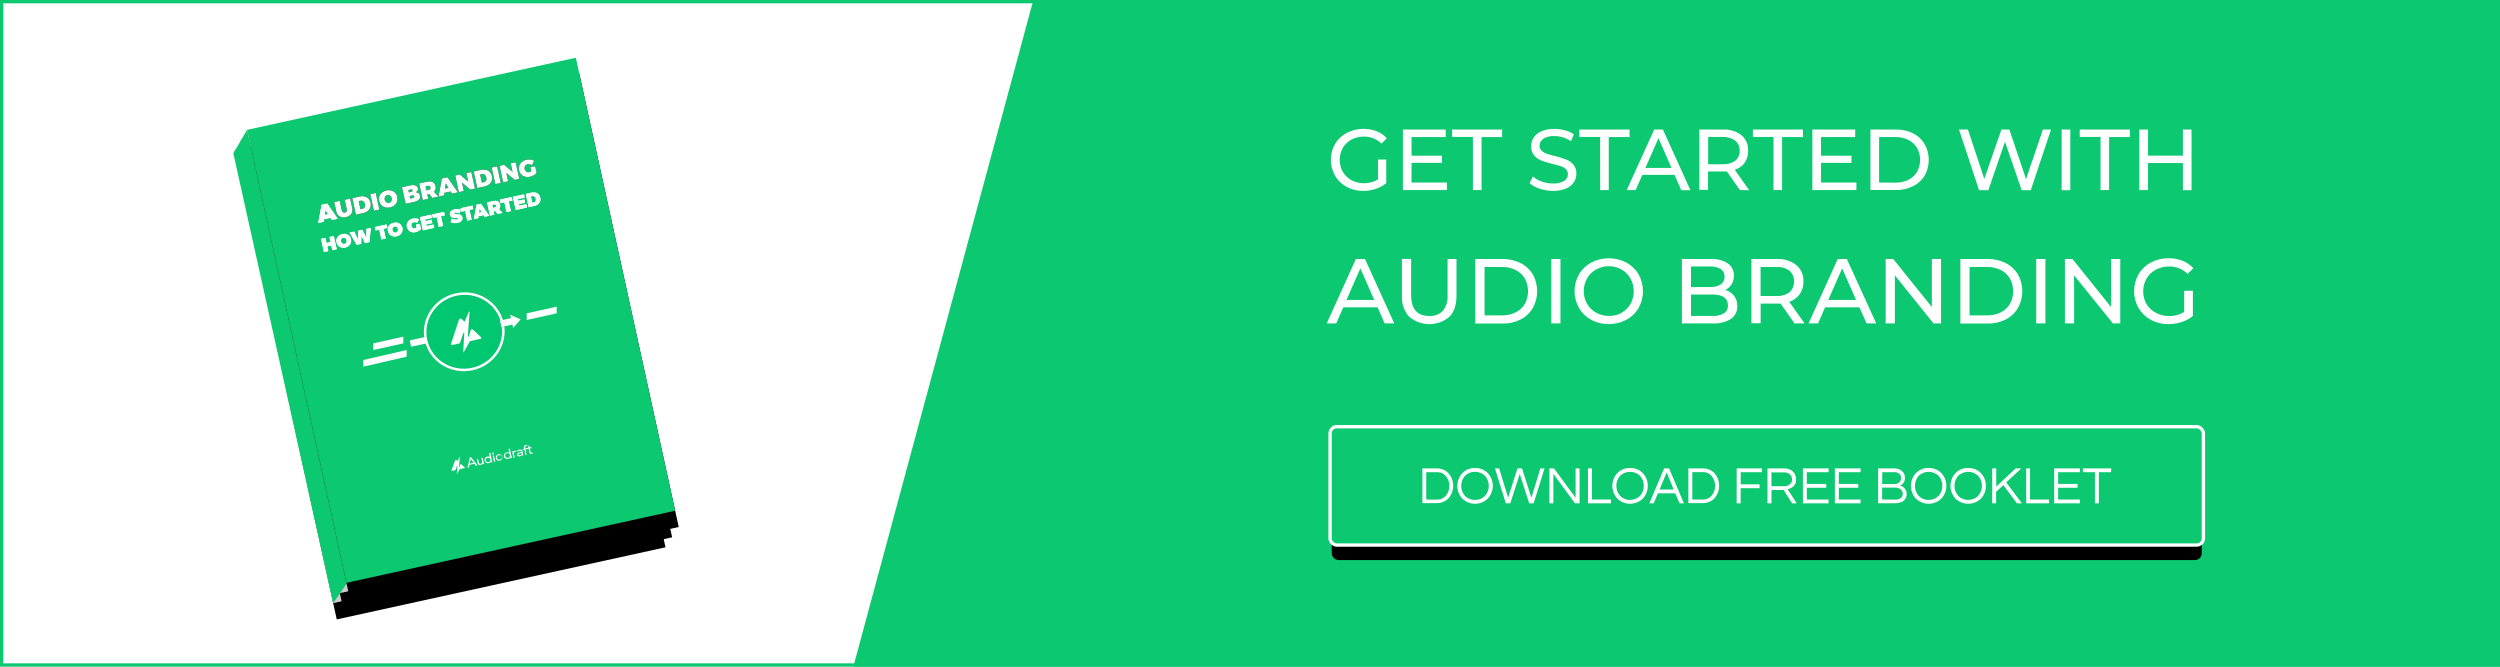 <?xml version="1.0" encoding="UTF-8"?>
<svg id="booklet_banner" width="750px" height="200px" viewBox="0 0 750 200" version="1.1" xmlns="http://www.w3.org/2000/svg" xmlns:xlink="http://www.w3.org/1999/xlink">
    <!-- Generator: Sketch 54.1 (76490) - https://sketchapp.com -->
    <title>booklet_banner</title>
    <desc>Created with Sketch.</desc>
    <defs>
        <rect id="path-1" x="398.52" y="128.51" width="261" height="34.5" rx="2"></rect>
        <filter x="-7.1%" y="-39.1%" width="114.2%" height="207.2%" filterUnits="objectBoundingBox" id="filter-2">
            <feMorphology radius="1" operator="dilate" in="SourceAlpha" result="shadowSpreadOuter1"></feMorphology>
            <feOffset dx="0" dy="5" in="shadowSpreadOuter1" result="shadowOffsetOuter1"></feOffset>
            <feGaussianBlur stdDeviation="5" in="shadowOffsetOuter1" result="shadowBlurOuter1"></feGaussianBlur>
            <feComposite in="shadowBlurOuter1" in2="SourceAlpha" operator="out" result="shadowBlurOuter1"></feComposite>
            <feColorMatrix values="0 0 0 0 0.196   0 0 0 0 0.365   0 0 0 0 0.365  0 0 0 0.2 0" type="matrix" in="shadowBlurOuter1"></feColorMatrix>
        </filter>
        <rect id="path-3" x="13.867" y="15.518" width="100.97" height="139.22"></rect>
        <filter x="-17.3%" y="-9.0%" width="134.7%" height="125.1%" filterUnits="objectBoundingBox" id="filter-4">
            <feOffset dx="0" dy="5" in="SourceAlpha" result="shadowOffsetOuter1"></feOffset>
            <feGaussianBlur stdDeviation="5" in="shadowOffsetOuter1" result="shadowBlurOuter1"></feGaussianBlur>
            <feColorMatrix values="0 0 0 0 0.196   0 0 0 0 0.365   0 0 0 0 0.365  0 0 0 0.1 0" type="matrix" in="shadowBlurOuter1"></feColorMatrix>
        </filter>
        <rect id="path-5" x="15.858" y="12.519" width="100.97" height="139.22"></rect>
        <filter x="-17.3%" y="-9.0%" width="134.7%" height="125.1%" filterUnits="objectBoundingBox" id="filter-6">
            <feOffset dx="0" dy="5" in="SourceAlpha" result="shadowOffsetOuter1"></feOffset>
            <feGaussianBlur stdDeviation="5" in="shadowOffsetOuter1" result="shadowBlurOuter1"></feGaussianBlur>
            <feColorMatrix values="0 0 0 0 0.196   0 0 0 0 0.365   0 0 0 0 0.365  0 0 0 0.1 0" type="matrix" in="shadowBlurOuter1"></feColorMatrix>
        </filter>
        <rect id="path-7" x="17.848" y="9.524" width="100.97" height="139.12"></rect>
        <filter x="-17.3%" y="-9.0%" width="134.7%" height="125.2%" filterUnits="objectBoundingBox" id="filter-8">
            <feOffset dx="0" dy="5" in="SourceAlpha" result="shadowOffsetOuter1"></feOffset>
            <feGaussianBlur stdDeviation="5" in="shadowOffsetOuter1" result="shadowBlurOuter1"></feGaussianBlur>
            <feColorMatrix values="0 0 0 0 0.196   0 0 0 0 0.365   0 0 0 0 0.365  0 0 0 0.4 0" type="matrix" in="shadowBlurOuter1"></feColorMatrix>
        </filter>
        <path d="M3.904,4.427 L1.992,4.427 L1.73,5.147 L-3.99680289e-15,5.147 L2.152,0.051 L3.882,0.051 L5.954,5.147 L4.158,5.147 L3.904,4.427 Z M3.49,3.221 L2.966,1.73 L2.428,3.221 L3.49,3.221 Z" id="path-9"></path>
        <path d="M10.92,0.051 L10.92,2.988 C10.92,4.34 9.967,5.22 8.491,5.22 C7.008,5.22 6.027,4.34 6.027,2.988 L6.027,0.051 L7.713,0.051 L7.713,2.988 C7.713,3.49 8.077,3.817 8.499,3.817 C8.913,3.817 9.233,3.497 9.233,2.988 L9.233,0.051 L10.92,0.051 Z M11.574,0.051 L13.849,0.051 C15.529,0.051 16.619,1.047 16.619,2.595 C16.619,4.144 15.507,5.147 13.784,5.147 L11.574,5.147 L11.574,0.051 Z M13.26,1.359 L13.26,3.839 L13.893,3.839 C14.504,3.839 14.896,3.359 14.896,2.61 C14.896,1.854 14.467,1.359 13.813,1.359 L13.26,1.359 Z M18.778,5.147 L17.092,5.147 L17.092,0.051 L18.778,0.051 L18.778,5.147 Z M22.05,5.77315973e-15 C23.671,5.77315973e-15 24.849,1.091 24.849,2.595 C24.849,4.108 23.671,5.22 22.05,5.22 C20.429,5.22 19.251,4.115 19.251,2.595 C19.251,1.083 20.429,5.77315973e-15 22.05,5.77315973e-15 Z M22.072,1.403 C21.483,1.403 20.981,1.905 20.981,2.603 C20.981,3.301 21.49,3.817 22.072,3.817 C22.653,3.817 23.119,3.301 23.119,2.603 C23.119,1.905 22.653,1.403 22.072,1.403 Z M26.841,0.051 L29.422,0.051 C30.65,0.051 31.443,0.56 31.443,1.338 C31.443,1.839 31.108,2.268 30.585,2.428 C31.196,2.566 31.595,3.075 31.595,3.715 C31.595,4.587 30.788,5.147 29.545,5.147 L26.841,5.147 L26.841,0.051 Z M28.52,1.287 L28.52,2.014 L29.327,2.014 C29.56,2.014 29.712,1.868 29.712,1.643 C29.712,1.425 29.56,1.287 29.327,1.287 L28.52,1.287 Z M28.52,3.133 L28.52,3.911 L29.327,3.911 C29.64,3.911 29.843,3.751 29.843,3.504 C29.843,3.279 29.64,3.133 29.327,3.133 L28.52,3.133 Z M35.034,5.147 L34.423,3.824 L33.791,3.824 L33.791,5.147 L32.104,5.147 L32.104,0.051 L34.569,0.051 C35.95,0.051 36.743,0.712 36.743,1.876 C36.743,2.617 36.459,3.17 35.936,3.49 L36.939,5.147 L35.034,5.147 Z M33.791,2.545 L34.569,2.545 C34.932,2.545 35.143,2.319 35.143,1.927 C35.143,1.549 34.932,1.33 34.569,1.33 L33.791,1.33 L33.791,2.545 Z M40.843,4.427 L38.931,4.427 L38.669,5.147 L36.939,5.147 L39.091,0.051 L40.821,0.051 L42.893,5.147 L41.097,5.147 L40.843,4.427 Z M40.428,3.221 L39.905,1.73 L39.367,3.221 L40.428,3.221 Z M48.135,5.147 L46.724,5.147 L44.718,2.545 L44.718,5.147 L43.184,5.147 L43.184,0.051 L44.594,0.051 L46.608,2.668 L46.608,0.051 L48.135,0.051 L48.135,5.147 Z M48.862,0.051 L51.137,0.051 C52.817,0.051 53.907,1.047 53.907,2.595 C53.907,4.144 52.795,5.147 51.072,5.147 L48.862,5.147 L48.862,0.051 Z M50.548,1.359 L50.548,3.839 L51.181,3.839 C51.791,3.839 52.184,3.359 52.184,2.61 C52.184,1.854 51.755,1.359 51.101,1.359 L50.548,1.359 Z M56.066,5.147 L54.38,5.147 L54.38,0.051 L56.066,0.051 L56.066,5.147 Z M61.744,5.147 L60.334,5.147 L58.327,2.545 L58.327,5.147 L56.793,5.147 L56.793,0.051 L58.204,0.051 L60.217,2.668 L60.217,0.051 L61.744,0.051 L61.744,5.147 Z M65.764,2.465 L67.211,2.465 L67.211,4.566 C66.644,4.944 65.706,5.22 64.979,5.22 C63.38,5.22 62.217,4.115 62.217,2.603 C62.217,1.098 63.423,5.77315973e-15 65.088,5.77315973e-15 C65.881,5.77315973e-15 66.746,0.305 67.291,0.785 L66.339,1.941 C65.997,1.614 65.503,1.403 65.081,1.403 C64.427,1.403 63.947,1.912 63.947,2.603 C63.947,3.308 64.434,3.817 65.096,3.817 C65.27,3.817 65.517,3.751 65.764,3.65 L65.764,2.465 Z" id="path-10"></path>
        <path d="M29.901,51.496 L28.56,51.496 L28.56,50.034 L27.306,50.034 L27.306,51.496 L25.965,51.496 L25.965,47.444 L27.306,47.444 L27.306,49.017 L28.56,49.017 L28.56,47.444 L29.901,47.444 L29.901,51.496 Z M32.502,47.404 C33.791,47.404 34.727,48.271 34.727,49.467 C34.727,50.67 33.791,51.554 32.502,51.554 C31.213,51.554 30.277,50.675 30.277,49.467 C30.277,48.265 31.213,47.404 32.502,47.404 Z M32.519,48.52 C32.051,48.52 31.652,48.918 31.652,49.473 C31.652,50.028 32.057,50.438 32.519,50.438 C32.982,50.438 33.352,50.028 33.352,49.473 C33.352,48.918 32.982,48.52 32.519,48.52 Z M39.941,51.496 L38.559,51.496 L37.999,49.074 L37.421,51.496 L36.039,51.496 L34.727,47.444 L36.161,47.444 L36.773,50.103 L37.375,47.45 L38.681,47.444 L39.294,50.103 L39.895,47.444 L41.265,47.444 L39.941,51.496 Z M46.12,48.502 L44.964,48.502 L44.964,51.496 L43.623,51.496 L43.623,48.502 L42.473,48.502 L42.473,47.444 L46.12,47.444 L46.12,48.502 Z M48.287,47.404 C49.576,47.404 50.513,48.271 50.513,49.467 C50.513,50.67 49.576,51.554 48.287,51.554 C46.998,51.554 46.062,50.675 46.062,49.467 C46.062,48.265 46.998,47.404 48.287,47.404 Z M48.305,48.52 C47.836,48.52 47.438,48.918 47.438,49.473 C47.438,50.028 47.842,50.438 48.305,50.438 C48.767,50.438 49.137,50.028 49.137,49.473 C49.137,48.918 48.767,48.52 48.305,48.52 Z M54.715,49.363 L55.865,49.363 L55.865,51.034 C55.414,51.334 54.668,51.554 54.09,51.554 C52.819,51.554 51.894,50.675 51.894,49.473 C51.894,48.277 52.853,47.404 54.177,47.404 C54.807,47.404 55.495,47.647 55.928,48.028 L55.171,48.947 C54.9,48.687 54.506,48.52 54.171,48.52 C53.651,48.52 53.27,48.924 53.27,49.473 C53.27,50.034 53.657,50.438 54.183,50.438 C54.322,50.438 54.518,50.386 54.715,50.306 L54.715,49.363 Z M59.789,48.462 L57.703,48.462 L57.703,48.959 L59.599,48.959 L59.599,49.976 L57.703,49.976 L57.703,50.479 L59.841,50.479 L59.841,51.496 L56.362,51.496 L56.362,47.444 L59.789,47.444 L59.789,48.462 Z M63.737,48.502 L62.581,48.502 L62.581,51.496 L61.24,51.496 L61.24,48.502 L60.09,48.502 L60.09,47.444 L63.737,47.444 L63.737,48.502 Z M67.02,47.387 C67.662,47.387 68.326,47.577 68.783,47.866 L68.298,48.884 C67.887,48.658 67.257,48.41 66.905,48.41 C66.754,48.41 66.656,48.456 66.656,48.577 C66.656,49.086 68.754,48.768 68.754,50.236 C68.754,51.138 67.962,51.537 67.049,51.537 C66.344,51.537 65.558,51.3 65.02,50.889 L65.517,49.884 C65.934,50.23 66.65,50.514 67.061,50.514 C67.257,50.514 67.384,50.45 67.384,50.306 C67.384,49.78 65.286,50.126 65.286,48.704 C65.286,47.895 65.968,47.387 67.02,47.387 Z M72.488,48.502 L71.332,48.502 L71.332,51.496 L69.991,51.496 L69.991,48.502 L68.841,48.502 L68.841,47.444 L72.488,47.444 L72.488,48.502 Z M75.101,50.924 L73.58,50.924 L73.372,51.496 L71.997,51.496 L73.708,47.444 L75.083,47.444 L76.731,51.496 L75.303,51.496 L75.101,50.924 Z M74.771,49.965 L74.355,48.78 L73.927,49.965 L74.771,49.965 Z M79.291,51.496 L78.806,50.444 L78.303,50.444 L78.303,51.496 L76.962,51.496 L76.962,47.444 L78.921,47.444 C80.019,47.444 80.649,47.97 80.649,48.895 C80.649,49.485 80.424,49.924 80.008,50.178 L80.805,51.496 L79.291,51.496 Z M78.303,49.427 L78.921,49.427 C79.21,49.427 79.378,49.248 79.378,48.936 C79.378,48.635 79.21,48.462 78.921,48.462 L78.303,48.462 L78.303,49.427 Z M84.539,48.502 L83.383,48.502 L83.383,51.496 L82.042,51.496 L82.042,48.502 L80.892,48.502 L80.892,47.444 L84.539,47.444 L84.539,48.502 Z M88.285,48.462 L86.198,48.462 L86.198,48.959 L88.094,48.959 L88.094,49.976 L86.198,49.976 L86.198,50.479 L88.337,50.479 L88.337,51.496 L84.857,51.496 L84.857,47.444 L88.285,47.444 L88.285,48.462 Z M88.845,47.444 L90.655,47.444 C91.99,47.444 92.857,48.236 92.857,49.467 C92.857,50.699 91.972,51.496 90.603,51.496 L88.845,51.496 L88.845,47.444 Z M90.186,48.485 L90.186,50.456 L90.689,50.456 C91.175,50.456 91.487,50.074 91.487,49.479 C91.487,48.878 91.146,48.485 90.626,48.485 L90.186,48.485 Z" id="path-11"></path>
    </defs>
    <g id="Page-1" stroke="none" stroke-width="1" fill="none" fill-rule="evenodd">
        <g id="banner" transform="translate(1, 0)">
            <rect id="banner_back" stroke="#0CC870" fill="#FFFFFF" fill-rule="nonzero" x="-0.5" y="0.5" width="749" height="199"></rect>
            <polygon id="tilted_back" fill="#0CC870" points="309 0 749 0 749 200 255 200"></polygon>
            <g id="Audio-branding" transform="translate(397.02, 77.479)" fill="#FFFFFF" fill-rule="nonzero">
                <path d="M15.25,14.711 L4.98,14.711 L2.85,19.541 L0,19.541 L8.75,0.221 L11.48,0.221 L20.26,19.541 L17.36,19.541 L15.25,14.711 Z M14.25,12.501 L10.08,3.041 L5.92,12.501 L14.25,12.501 Z" id="Shape"></path>
                <path d="M24.71,17.551 C23.178,15.808 22.405,13.527 22.56,11.211 L22.56,0.211 L25.32,0.211 L25.32,11.101 C25.32,15.241 27.133,17.311 30.76,17.311 C32.283,17.42 33.777,16.857 34.85,15.771 C35.882,14.444 36.381,12.778 36.25,11.101 L36.25,0.221 L38.93,0.221 L38.93,11.221 C38.93,13.991 38.21,16.121 36.78,17.581 C33.309,20.491 28.251,20.491 24.78,17.581 L24.71,17.551 Z" id="Path"></path>
                <path d="M44.56,0.221 L52.7,0.221 C54.585,0.187 56.45,0.605 58.14,1.441 C59.667,2.199 60.944,3.379 61.82,4.841 C63.567,7.974 63.567,11.788 61.82,14.921 C60.952,16.405 59.674,17.607 58.14,18.381 C56.45,19.214 54.584,19.629 52.7,19.591 L44.56,19.591 L44.56,0.221 Z M52.56,17.141 C53.99,17.174 55.406,16.862 56.69,16.231 C57.832,15.663 58.787,14.778 59.44,13.681 C60.717,11.312 60.717,8.46 59.44,6.091 C58.79,4.99 57.835,4.101 56.69,3.531 C55.405,2.904 53.989,2.592 52.56,2.621 L47.35,2.621 L47.35,17.141 L52.56,17.141 Z" id="Shape"></path>
                <polygon id="Path" points="67.36 0.221 70.12 0.221 70.12 19.541 67.36 19.541"></polygon>
                <path d="M79.36,18.481 C77.833,17.656 76.56,16.428 75.68,14.931 C73.894,11.802 73.894,7.961 75.68,4.831 C76.56,3.335 77.833,2.107 79.36,1.281 C82.659,-0.425 86.581,-0.425 89.88,1.281 C91.404,2.104 92.673,3.328 93.55,4.821 C95.31,7.969 95.31,11.804 93.55,14.951 C92.665,16.446 91.385,17.668 89.85,18.481 C86.551,20.188 82.629,20.188 79.33,18.481 L79.36,18.481 Z M88.46,16.341 C89.576,15.716 90.5,14.796 91.13,13.681 C92.436,11.32 92.436,8.453 91.13,6.091 C90.505,4.961 89.581,4.023 88.46,3.381 C87.293,2.719 85.972,2.374 84.63,2.381 C83.282,2.376 81.955,2.721 80.78,3.381 C79.651,4.006 78.717,4.93 78.08,6.051 C76.774,8.413 76.774,11.28 78.08,13.641 C78.718,14.76 79.653,15.68 80.78,16.301 C81.956,16.961 83.282,17.306 84.63,17.301 C85.965,17.333 87.285,17.016 88.46,16.381 L88.46,16.341 Z" id="Shape"></path>
                <path d="M122.17,11.221 C122.849,12.11 123.202,13.204 123.17,14.321 C123.246,15.853 122.528,17.315 121.27,18.191 C119.619,19.196 117.699,19.668 115.77,19.541 L106.55,19.541 L106.55,0.221 L115.22,0.221 C117.025,0.109 118.818,0.575 120.34,1.551 C121.522,2.392 122.199,3.772 122.14,5.221 C122.165,6.144 121.922,7.054 121.44,7.841 C120.98,8.568 120.325,9.15 119.55,9.521 C120.582,9.794 121.501,10.39 122.17,11.221 L122.17,11.221 Z M109.28,2.461 L109.28,8.641 L114.94,8.641 C116.084,8.711 117.224,8.436 118.21,7.851 C118.967,7.338 119.399,6.465 119.35,5.551 C119.397,4.636 118.965,3.761 118.21,3.241 C117.221,2.665 116.083,2.393 114.94,2.461 L109.28,2.461 Z M119.16,16.531 C119.966,15.996 120.421,15.067 120.35,14.101 C120.35,11.951 118.77,10.871 115.63,10.871 L109.28,10.871 L109.28,17.311 L115.63,17.311 C116.857,17.392 118.081,17.121 119.16,16.531 L119.16,16.531 Z" id="Shape"></path>
                <path d="M140.33,19.541 L136.16,13.611 C135.65,13.611 135.24,13.611 134.95,13.611 L130.17,13.611 L130.17,19.491 L127.41,19.491 L127.41,0.221 L134.95,0.221 C137.068,0.1 139.16,0.738 140.85,2.021 C142.303,3.239 143.103,5.068 143.01,6.961 C143.052,8.314 142.663,9.644 141.9,10.761 C141.126,11.844 140.026,12.65 138.76,13.061 L143.34,19.541 L140.33,19.541 Z M138.85,10.181 C139.73,9.342 140.229,8.178 140.229,6.961 C140.229,5.745 139.73,4.581 138.85,3.741 C137.685,2.92 136.272,2.525 134.85,2.621 L130.15,2.621 L130.15,11.321 L134.85,11.321 C136.275,11.417 137.69,11.014 138.85,10.181 L138.85,10.181 Z" id="Shape"></path>
                <path d="M159.79,14.711 L149.52,14.711 L147.4,19.541 L144.55,19.541 L153.3,0.221 L156.03,0.221 L164.85,19.541 L161.95,19.541 L159.79,14.711 Z M158.79,12.501 L154.62,3.041 L150.46,12.501 L158.79,12.501 Z" id="Shape"></path>
                <polygon id="Path" points="184.3 0.221 184.3 19.541 182.03 19.541 170.44 5.131 170.44 19.541 167.68 19.541 167.68 0.221 169.94 0.221 181.54 14.631 181.54 0.221"></polygon>
                <path d="M190.09,0.221 L198.23,0.221 C200.115,0.186 201.981,0.604 203.67,1.441 C205.197,2.202 206.477,3.381 207.36,4.841 C209.107,7.974 209.107,11.788 207.36,14.921 C206.486,16.404 205.205,17.605 203.67,18.381 C201.98,19.215 200.114,19.63 198.23,19.591 L190.09,19.591 L190.09,0.221 Z M198.09,17.141 C199.517,17.174 200.93,16.862 202.21,16.231 C203.354,15.666 204.31,14.78 204.96,13.681 C206.253,11.317 206.253,8.456 204.96,6.091 C204.313,4.988 203.357,4.098 202.21,3.531 C200.928,2.906 199.516,2.594 198.09,2.621 L192.85,2.621 L192.85,17.141 L198.09,17.141 Z" id="Shape"></path>
                <polygon id="Path" points="212.85 0.221 215.61 0.221 215.61 19.541 212.85 19.541"></polygon>
                <polygon id="Path" points="238.06 0.221 238.06 19.541 235.85 19.541 224.21 5.131 224.21 19.541 221.45 19.541 221.45 0.221 223.71 0.221 235.3 14.631 235.3 0.221"></polygon>
                <path d="M257.24,9.771 L259.85,9.771 L259.85,17.311 C258.859,18.119 257.726,18.736 256.51,19.131 C255.22,19.557 253.869,19.769 252.51,19.761 C250.673,19.788 248.86,19.348 247.24,18.481 C245.713,17.661 244.437,16.441 243.55,14.951 C241.763,11.804 241.763,7.949 243.55,4.801 C244.435,3.307 245.716,2.086 247.25,1.271 C248.885,0.409 250.711,-0.028 252.56,0.001 C253.999,-0.02 255.429,0.238 256.77,0.761 C257.998,1.247 259.099,2.006 259.99,2.981 L258.28,4.691 C256.785,3.225 254.764,2.422 252.67,2.461 C251.273,2.445 249.895,2.789 248.67,3.461 C247.527,4.071 246.577,4.989 245.93,6.111 C244.597,8.477 244.597,11.366 245.93,13.731 C246.61,14.866 247.599,15.785 248.78,16.381 C251.456,17.768 254.661,17.662 257.24,16.101 L257.24,9.771 Z" id="Path"></path>
            </g>
            <g id="Get-started-with" transform="translate(398.25, 38.653)" fill="#FFFFFF" fill-rule="nonzero">
                <path d="M14.15,9.207 L16.62,9.207 L16.62,16.307 C15.684,17.066 14.616,17.646 13.47,18.017 C12.264,18.418 11.001,18.621 9.73,18.617 C7.987,18.65 6.264,18.233 4.73,17.407 C3.292,16.632 2.093,15.481 1.26,14.077 C-0.42,11.115 -0.42,7.488 1.26,4.527 C2.107,3.112 3.333,1.962 4.8,1.207 C7.598,-0.214 10.866,-0.388 13.8,0.727 C14.946,1.185 15.973,1.9 16.8,2.817 L15.19,4.427 C13.782,3.047 11.88,2.29 9.91,2.327 C8.612,2.308 7.329,2.614 6.18,3.217 C5.102,3.795 4.206,4.66 3.59,5.717 C2.349,7.949 2.349,10.664 3.59,12.897 C4.211,13.951 5.106,14.819 6.18,15.407 C8.71,16.718 11.74,16.619 14.18,15.147 L14.15,9.207 Z" id="Path"></path>
                <polygon id="Path" points="34.82 16.107 34.82 18.367 21.62 18.367 21.62 0.207 34.47 0.207 34.47 2.467 24.21 2.467 24.21 8.057 33.34 8.057 33.34 10.207 24.21 10.207 24.21 16.107"></polygon>
                <polygon id="Path" points="42.62 2.427 36.38 2.427 36.38 0.207 51.38 0.207 51.38 2.467 45.22 2.467 45.22 18.367 42.62 18.367"></polygon>
                <path d="M62.62,17.937 C61.512,17.61 60.489,17.047 59.62,16.287 L60.62,14.287 C61.398,14.963 62.302,15.48 63.28,15.807 C64.35,16.196 65.481,16.396 66.62,16.397 C67.798,16.478 68.973,16.21 70,15.627 C70.695,15.2 71.119,14.443 71.12,13.627 C71.143,13.056 70.921,12.503 70.51,12.107 C70.077,11.702 69.562,11.395 69,11.207 C68.4,11.007 67.56,10.767 66.47,10.507 C65.342,10.247 64.233,9.913 63.15,9.507 C62.316,9.184 61.574,8.662 60.99,7.987 C60.364,7.203 60.048,6.218 60.1,5.217 C60.087,4.287 60.351,3.375 60.86,2.597 C61.437,1.759 62.247,1.109 63.19,0.727 C64.415,0.219 65.734,-0.023 67.06,0.017 C68.134,0.016 69.203,0.157 70.24,0.437 C71.193,0.677 72.097,1.083 72.91,1.637 L72.06,3.717 C71.308,3.21 70.486,2.816 69.62,2.547 C68.792,2.301 67.933,2.173 67.07,2.167 C65.909,2.086 64.752,2.369 63.76,2.977 C63.05,3.43 62.62,4.214 62.62,5.057 C62.602,5.63 62.831,6.184 63.25,6.577 C63.696,6.986 64.225,7.296 64.8,7.487 C65.619,7.764 66.454,7.995 67.3,8.177 C68.428,8.445 69.537,8.789 70.62,9.207 C71.443,9.532 72.177,10.049 72.76,10.717 C73.393,11.481 73.714,12.456 73.66,13.447 C73.666,14.375 73.394,15.284 72.88,16.057 C72.292,16.9 71.467,17.551 70.51,17.927 C69.27,18.42 67.943,18.655 66.61,18.617 C65.251,18.613 63.903,18.383 62.62,17.937 L62.62,17.937 Z" id="Path"></path>
                <polygon id="Path" points="80.79 2.427 74.55 2.427 74.55 0.207 89.62 0.207 89.62 2.467 83.38 2.467 83.38 18.367 80.81 18.367"></polygon>
                <path d="M103.12,13.817 L93.45,13.817 L91.45,18.367 L88.77,18.367 L97.01,0.207 L99.62,0.207 L107.88,18.407 L105.12,18.407 L103.12,13.817 Z M102.21,11.737 L98.29,2.817 L94.36,11.737 L102.21,11.737 Z" id="Shape"></path>
                <path d="M122.73,18.367 L118.8,12.777 C118.31,12.777 117.93,12.777 117.66,12.777 L113.16,12.777 L113.16,18.317 L110.56,18.317 L110.56,0.207 L117.62,0.207 C119.615,0.091 121.586,0.691 123.18,1.897 C124.532,3.056 125.271,4.777 125.18,6.557 C125.228,7.825 124.879,9.077 124.18,10.137 C123.438,11.16 122.386,11.918 121.18,12.297 L125.5,18.407 L122.73,18.367 Z M121.35,9.557 C122.222,8.81 122.701,7.703 122.65,6.557 C122.707,5.409 122.227,4.3 121.35,3.557 C120.272,2.764 118.956,2.365 117.62,2.427 L113.2,2.427 L113.2,10.617 L117.62,10.617 C118.947,10.698 120.263,10.324 121.35,9.557 Z" id="Shape"></path>
                <polygon id="Path" points="132.81 2.427 126.62 2.427 126.62 0.207 141.62 0.207 141.62 2.467 135.38 2.467 135.38 18.367 132.8 18.367"></polygon>
                <polygon id="Path" points="157.67 16.107 157.67 18.367 144.46 18.367 144.46 0.207 157.31 0.207 157.31 2.467 147.06 2.467 147.06 8.057 156.19 8.057 156.19 10.207 147.06 10.207 147.06 16.107"></polygon>
                <path d="M161.88,0.207 L169.55,0.207 C171.324,0.171 173.081,0.566 174.67,1.357 C176.111,2.07 177.316,3.185 178.14,4.567 C179.793,7.514 179.793,11.109 178.14,14.057 C177.302,15.412 176.099,16.503 174.67,17.207 C173.079,17.991 171.323,18.382 169.55,18.347 L161.88,18.347 L161.88,0.207 Z M169.4,16.147 C170.743,16.173 172.073,15.878 173.28,15.287 C174.357,14.755 175.257,13.921 175.87,12.887 C177.083,10.658 177.083,7.966 175.87,5.737 C175.257,4.7 174.358,3.863 173.28,3.327 C172.073,2.735 170.743,2.44 169.4,2.467 L164.48,2.467 L164.48,16.107 L169.4,16.147 Z" id="Shape"></path>
                <polygon id="Path" points="216.06 0.207 209.98 18.407 207.25 18.407 202.25 3.877 197.25 18.407 194.47 18.407 188.45 0.207 191.13 0.207 196.04 15.007 201.17 0.207 203.56 0.207 208.56 15.077 213.62 0.207"></polygon>
                <polygon id="Path" points="219.24 0.207 221.84 0.207 221.84 18.407 219.24 18.407"></polygon>
                <polygon id="Path" points="230.91 2.427 224.67 2.427 224.67 0.207 239.72 0.207 239.72 2.467 233.48 2.467 233.48 18.367 230.91 18.367"></polygon>
                <polygon id="Path" points="258.21 0.207 258.21 18.407 255.62 18.407 255.62 10.257 245.16 10.257 245.16 18.367 242.56 18.367 242.56 0.207 245.16 0.207 245.16 8.037 255.62 8.037 255.62 0.207"></polygon>
            </g>
            <g id="CTA_button" fill-rule="nonzero">
                <use fill="black" fill-opacity="1" filter="url(#filter-2)" xlink:href="#path-1"></use>
                <rect class="cta-button-back" stroke="#FFFFFF" stroke-width="1" fill="#0CC870" fill-rule="evenodd" x="398.02" y="128.01" width="262" height="35.5" rx="2"></rect>
            </g>
            <g id="CTA-text" transform="translate(425.72, 140.397)" fill="#FFFFFF" fill-rule="nonzero">
                <path d="M4.42,0.123 C5.038,0.122 5.65,0.245 6.22,0.483 C6.796,0.708 7.32,1.049 7.76,1.483 C9.722,3.671 9.722,6.985 7.76,9.173 C7.32,9.608 6.796,9.948 6.22,10.173 C5.65,10.411 5.038,10.533 4.42,10.533 L0,10.533 L0,0.123 L4.42,0.123 Z M4.42,9.483 C5.451,9.513 6.438,9.062 7.09,8.263 C8.422,6.559 8.422,4.167 7.09,2.463 C6.437,1.666 5.45,1.219 4.42,1.253 L1.15,1.253 L1.15,9.463 L4.42,9.483 Z" id="Shape"></path>
                <path d="M15.8,0.003 C17.243,-0.045 18.639,0.522 19.64,1.563 C21.613,3.712 21.613,7.013 19.64,9.163 C17.505,11.258 14.085,11.258 11.95,9.163 C9.992,7.008 9.992,3.718 11.95,1.563 C12.955,0.522 14.354,-0.045 15.8,0.003 L15.8,0.003 Z M15.8,9.573 C16.927,9.607 18.017,9.164 18.8,8.353 C20.292,6.631 20.292,4.074 18.8,2.353 C17.111,0.726 14.439,0.726 12.75,2.353 C11.27,4.079 11.27,6.627 12.75,8.353 C13.545,9.177 14.656,9.622 15.8,9.573 L15.8,9.573 Z" id="Shape"></path>
                <polygon id="Path" points="26.37 10.603 25.03 10.603 21.76 0.123 23.02 0.123 25.71 8.923 28.52 0.123 29.88 0.123 32.7 8.923 35.39 0.123 36.64 0.123 33.38 10.603 32.04 10.603 29.2 1.803"></polygon>
                <polygon id="Path" points="47.15 0.123 47.15 10.603 45.77 10.603 39.29 1.753 39.29 10.603 38.11 10.603 38.11 0.123 39.48 0.123 45.96 8.943 45.96 0.123"></polygon>
                <polygon id="Path" points="50.86 0.123 50.86 9.463 56.57 9.463 56.57 10.603 49.67 10.603 49.67 0.123"></polygon>
                <path d="M62.3,0.003 C63.746,-0.043 65.144,0.523 66.15,1.563 C68.108,3.718 68.108,7.008 66.15,9.163 C64.009,11.254 60.591,11.254 58.45,9.163 C56.492,7.008 56.492,3.718 58.45,1.563 C59.456,0.523 60.854,-0.043 62.3,0.003 L62.3,0.003 Z M62.3,9.573 C63.427,9.607 64.517,9.164 65.3,8.353 C66.792,6.631 66.792,4.074 65.3,2.353 C63.62,0.753 60.98,0.753 59.3,2.353 C57.808,4.074 57.808,6.631 59.3,8.353 C60.078,9.172 61.171,9.616 62.3,9.573 L62.3,9.573 Z" id="Shape"></path>
                <path d="M78.46,10.603 L77.15,10.603 L75.86,7.603 L70.67,7.603 L69.39,10.603 L68.08,10.603 L72.52,0.123 L74.01,0.123 L78.46,10.603 Z M75.4,6.463 L73.27,1.353 L71.15,6.463 L75.4,6.463 Z" id="Shape"></path>
                <path d="M84.21,0.123 C84.828,0.122 85.44,0.245 86.01,0.483 C86.584,0.706 87.105,1.047 87.54,1.483 C89.515,3.666 89.515,6.99 87.54,9.173 C87.106,9.61 86.584,9.95 86.01,10.173 C85.44,10.411 84.828,10.533 84.21,10.533 L79.79,10.533 L79.79,0.123 L84.21,0.123 Z M84.15,9.463 C85.181,9.493 86.168,9.042 86.82,8.243 C88.152,6.539 88.152,4.147 86.82,2.443 C86.167,1.646 85.18,1.199 84.15,1.233 L80.97,1.233 L80.97,9.463 L84.15,9.463 Z" id="Shape"></path>
                <polygon id="Path" points="95.49 1.263 95.49 4.903 101.15 4.903 101.15 6.063 95.47 6.063 95.47 10.603 94.28 10.603 94.28 0.123 101.85 0.123 101.85 1.263"></polygon>
                <path d="M104.72,10.603 L103.53,10.603 L103.53,0.123 L108.53,0.123 C109.466,0.079 110.383,0.398 111.09,1.013 C111.768,1.617 112.136,2.496 112.09,3.403 C112.186,4.553 111.527,5.633 110.46,6.073 C110.172,6.206 109.87,6.306 109.56,6.373 L112.31,10.603 L110.9,10.603 L108.37,6.603 L104.73,6.603 L104.72,10.603 Z M104.72,5.463 L108.34,5.463 C109.235,5.576 110.12,5.193 110.65,4.463 C110.82,4.158 110.903,3.812 110.89,3.463 C110.913,2.861 110.663,2.28 110.21,1.883 C109.697,1.484 109.059,1.282 108.41,1.313 L104.72,1.313 L104.72,5.463 Z" id="Shape"></path>
                <polygon id="Path" points="115.31 1.263 115.31 4.783 121.15 4.783 121.15 5.933 115.33 5.933 115.33 9.463 121.85 9.463 121.85 10.603 114.15 10.603 114.15 0.123 121.86 0.123 121.86 1.263"></polygon>
                <polygon id="Path" points="124.93 1.263 124.93 4.783 130.75 4.783 130.75 5.933 124.93 5.933 124.93 9.463 131.45 9.463 131.45 10.603 123.74 10.603 123.74 0.123 131.45 0.123 131.45 1.263"></polygon>
                <path d="M144.75,2.893 C144.837,3.901 144.269,4.852 143.34,5.253 C144.136,5.484 144.786,6.06 145.11,6.823 C145.229,7.143 145.287,7.482 145.28,7.823 C145.315,9.04 144.472,10.106 143.28,10.353 C142.775,10.511 142.249,10.585 141.72,10.573 L136.72,10.573 L136.72,0.123 L141.42,0.123 C142.37,0.058 143.305,0.391 144,1.043 C144.493,1.531 144.764,2.199 144.75,2.893 Z M137.92,4.813 L141.44,4.813 C142.248,4.918 143.039,4.523 143.44,3.813 C143.553,3.579 143.611,3.322 143.61,3.063 C143.613,2.822 143.576,2.582 143.5,2.353 C143.424,2.146 143.305,1.959 143.15,1.803 C142.738,1.408 142.178,1.208 141.61,1.253 L137.97,1.253 L137.92,4.813 Z M141.83,9.483 C142.424,9.522 143.015,9.363 143.51,9.033 C143.902,8.726 144.122,8.25 144.1,7.753 C144.114,7.256 143.905,6.779 143.53,6.453 C143.016,6.042 142.367,5.838 141.71,5.883 L137.92,5.883 L137.92,9.463 L141.83,9.483 Z" id="Shape"></path>
                <path d="M151.87,0.003 C153.316,-0.043 154.714,0.523 155.72,1.563 C157.678,3.718 157.678,7.008 155.72,9.163 C153.579,11.254 150.161,11.254 148.02,9.163 C146.062,7.008 146.062,3.718 148.02,1.563 C149.026,0.523 150.424,-0.043 151.87,0.003 Z M151.87,9.573 C152.997,9.607 154.087,9.164 154.87,8.353 C156.362,6.631 156.362,4.074 154.87,2.353 C153.19,0.753 150.55,0.753 148.87,2.353 C147.378,4.074 147.378,6.631 148.87,8.353 C149.648,9.172 150.741,9.616 151.87,9.573 L151.87,9.573 Z" id="Shape"></path>
                <path d="M163.74,0.003 C165.186,-0.043 166.584,0.523 167.59,1.563 C169.548,3.718 169.548,7.008 167.59,9.163 C165.449,11.254 162.031,11.254 159.89,9.163 C157.932,7.008 157.932,3.718 159.89,1.563 C160.896,0.523 162.294,-0.043 163.74,0.003 Z M163.74,9.573 C164.867,9.607 165.957,9.164 166.74,8.353 C168.232,6.631 168.232,4.074 166.74,2.353 C165.06,0.753 162.42,0.753 160.74,2.353 C159.248,4.074 159.248,6.631 160.74,8.353 C161.518,9.172 162.611,9.616 163.74,9.573 L163.74,9.573 Z" id="Shape"></path>
                <polygon id="Path" points="175.15 4.333 179.87 10.603 178.38 10.603 174.28 5.143 172.11 7.143 172.11 10.573 170.93 10.573 170.93 0.123 172.15 0.123 172.15 5.583 177.98 0.123 179.66 0.123"></polygon>
                <polygon id="Path" points="182.29 0.123 182.29 9.463 188 9.463 188 10.603 181.15 10.603 181.15 0.123"></polygon>
                <polygon id="Path" points="190.73 1.263 190.73 4.783 196.55 4.783 196.55 5.933 190.73 5.933 190.73 9.463 197.25 9.463 197.25 10.603 189.54 10.603 189.54 0.123 197.25 0.123 197.25 1.263"></polygon>
                <polygon id="Path" points="206.6 1.263 202.94 1.263 202.94 10.603 201.76 10.603 201.76 1.263 198.15 1.263 198.15 0.123 206.65 0.123"></polygon>
            </g>
            <g id="Book" transform="translate(69, 17)">
                <g id="Rectangle" fill-rule="nonzero" transform="translate(64.352, 85.128) rotate(-12.37) translate(-64.352, -85.128) ">
                    <use fill="black" fill-opacity="1" filter="url(#filter-4)" xlink:href="#path-3"></use>
                    <use fill="#CCCCCC" xlink:href="#path-3"></use>
                </g>
                <g id="Rectangle" fill-rule="nonzero" transform="translate(66.343, 82.129) rotate(-12.37) translate(-66.343, -82.129) ">
                    <use fill="black" fill-opacity="1" filter="url(#filter-6)" xlink:href="#path-5"></use>
                    <use fill="#CCCCCC" xlink:href="#path-5"></use>
                </g>
                <g id="Group">
                    <polygon id="Rectangle" fill="#0CC870" points="0 29 4.119 21.954 34.164 157.844 29.951 163.937"></polygon>
                    <g id="Rectangle" fill-rule="nonzero" transform="translate(68.333, 79.084) rotate(-12.37) translate(-68.333, -79.084) ">
                        <use fill="black" fill-opacity="1" filter="url(#filter-8)" xlink:href="#path-7"></use>
                        <use fill="#0CC870" xlink:href="#path-7"></use>
                    </g>
                    <g transform="translate(58.22, 40.145) rotate(-12.37) translate(-58.22, -40.145) translate(23.72, 36.645)" fill-rule="nonzero" id="AUDIO-BRANDING">
                        <g transform="translate(0.425, 0.856)">
                            <g id="A" fill="#FFFFFF">
                                <use xlink:href="#path-9"></use>
                                <use xlink:href="#path-9"></use>
                            </g>
                            <g id="UDIOBRANDING">
                                <use fill="#000000" xlink:href="#path-10"></use>
                                <use fill="#FFFFFF" xlink:href="#path-10"></use>
                            </g>
                        </g>
                    </g>
                    <g id="HOWTOGETSTARTED" fill-rule="nonzero" transform="translate(59.411, 49.47) rotate(-12.37) translate(-59.411, -49.47) " fill="#FFFFFF">
                        <use xlink:href="#path-11"></use>
                        <use xlink:href="#path-11"></use>
                    </g>
                    <path d="M70.96,120.24 L71.33,120.16 L73.23,122.65 L72.77,122.75 L72.31,122.13 L70.84,122.45 L70.69,123.2 L70.23,123.31 L70.96,120.24 Z M72.09,121.83 L71.24,120.72 L71.24,120.72 L70.92,122.08 L72.09,121.83 Z" id="Shape" fill="#FFFFFF" fill-rule="nonzero"></path>
                    <g transform="translate(73, 116)" fill="#FFFFFF" fill-rule="nonzero">
                        <path d="M2.22,6.21 L1.83,6.3 L1.77,6.03 L1.77,6.03 C1.656,6.271 1.432,6.442 1.17,6.49 C0.978,6.554 0.768,6.53 0.596,6.424 C0.424,6.318 0.308,6.14 0.28,5.94 L0.02,4.74 L0.4,4.66 L0.64,5.76 C0.655,5.891 0.728,6.008 0.837,6.082 C0.947,6.155 1.083,6.176 1.21,6.14 C1.377,6.115 1.523,6.016 1.607,5.869 C1.691,5.723 1.703,5.546 1.64,5.39 L1.43,4.39 L1.82,4.31 L2.22,6.21 Z" id="Path"></path>
                        <path d="M4.79,2.78 C4.939,2.742 5.091,2.831 5.13,2.98 C5.155,3.128 5.057,3.27 4.91,3.3 C4.811,3.339 4.698,3.317 4.622,3.243 C4.546,3.169 4.52,3.057 4.556,2.957 C4.592,2.857 4.684,2.788 4.79,2.78 L4.79,2.78 Z M4.79,3.7 L5.18,3.61 L5.59,5.47 L5.2,5.56 L4.79,3.7 Z" id="Shape"></path>
                        <path d="M6.63,3.24 C7.162,3.195 7.636,3.576 7.706,4.105 C7.776,4.635 7.418,5.126 6.892,5.221 C6.367,5.315 5.859,4.981 5.74,4.46 C5.65,3.878 6.048,3.332 6.63,3.24 M6.99,4.87 C7.248,4.847 7.47,4.677 7.559,4.434 C7.649,4.191 7.59,3.918 7.408,3.733 C7.227,3.548 6.955,3.485 6.71,3.57 C6.452,3.593 6.23,3.763 6.141,4.006 C6.051,4.249 6.11,4.522 6.292,4.707 C6.473,4.892 6.745,4.955 6.99,4.87" id="Shape"></path>
                        <path d="M10.56,4.38 L10.17,4.47 L10.11,4.2 L10.11,4.2 C9.988,4.458 9.743,4.635 9.46,4.67 C9.192,4.755 8.9,4.724 8.657,4.583 C8.413,4.442 8.24,4.205 8.18,3.93 C8.115,3.651 8.174,3.357 8.34,3.124 C8.506,2.891 8.765,2.74 9.05,2.71 C9.307,2.63 9.586,2.67 9.81,2.82 L9.81,2.82 L9.56,1.69 L9.95,1.61 L10.56,4.38 Z M9.97,3.54 C9.929,3.25 9.714,3.014 9.429,2.948 C9.143,2.881 8.846,2.996 8.681,3.238 C8.515,3.48 8.516,3.799 8.682,4.041 C8.847,4.282 9.145,4.397 9.43,4.33 C9.61,4.304 9.771,4.204 9.873,4.054 C9.976,3.903 10.011,3.717 9.97,3.54 L9.97,3.54 Z" id="Shape"></path>
                        <path d="M4.7,5.67 L4.31,5.75 L4.25,5.49 L4.25,5.49 C4.118,5.744 3.873,5.918 3.59,5.96 C3.038,6.073 2.498,5.717 2.385,5.165 C2.272,4.613 2.628,4.073 3.18,3.96 C3.437,3.891 3.71,3.927 3.94,4.06 L3.94,4.06 L3.69,2.94 L4.08,2.85 L4.7,5.67 Z M4.11,4.82 C3.996,4.475 3.64,4.271 3.285,4.349 C2.93,4.426 2.69,4.759 2.73,5.12 C2.767,5.302 2.879,5.461 3.039,5.556 C3.199,5.651 3.392,5.674 3.57,5.62 C3.752,5.594 3.915,5.493 4.018,5.34 C4.121,5.188 4.154,4.999 4.11,4.82 L4.11,4.82 Z" id="Shape"></path>
                        <path d="M10.63,2.42 L11.01,2.33 L11.07,2.62 L11.07,2.62 C11.12,2.383 11.311,2.2 11.55,2.16 L11.72,2.16 L11.8,2.52 L11.59,2.52 C11.18,2.61 11.11,2.82 11.2,3.23 L11.41,4.23 L11.02,4.32 L10.63,2.42 Z" id="Path"></path>
                        <path d="M11.99,2.3 C12.197,2.106 12.453,1.971 12.73,1.91 C13.25,1.79 13.68,1.91 13.73,2.37 L13.93,3.28 C13.93,3.44 14,3.62 14,3.62 L13.66,3.69 C13.635,3.598 13.615,3.504 13.6,3.41 L13.6,3.41 C13.6,3.41 13.53,3.77 12.99,3.89 C12.82,3.951 12.633,3.942 12.47,3.865 C12.307,3.788 12.181,3.65 12.12,3.48 C12.04,3.12 12.27,2.83 13.04,2.66 L13.41,2.59 L13.41,2.49 C13.41,2.28 13.16,2.15 12.8,2.23 C12.565,2.273 12.351,2.393 12.19,2.57 L11.99,2.3 Z M13.12,2.98 C12.77,3.05 12.46,3.15 12.51,3.38 C12.56,3.61 12.77,3.62 13.01,3.57 C13.46,3.47 13.58,3.23 13.52,2.98 L13.52,2.89 L13.12,2.98 Z" id="Shape"></path>
                        <path d="M14.3,1.93 L13.85,2.03 L13.79,1.72 L14.24,1.62 L14.19,1.4 C14.121,1.197 14.151,0.973 14.27,0.794 C14.39,0.616 14.586,0.504 14.8,0.49 C14.909,0.473 15.021,0.473 15.13,0.49 L15.19,0.79 C15.084,0.77 14.976,0.77 14.87,0.79 C14.59,0.85 14.52,1.04 14.58,1.3 L14.58,1.53 L15.04,1.43 L15.1,1.73 L14.64,1.84 L14.98,3.39 L14.6,3.48 L14.3,1.93 Z" id="Path"></path>
                        <path d="M16.5,1.45 L15.95,1.57 L16.13,2.41 C16.18,2.62 16.23,2.84 16.52,2.78 C16.614,2.757 16.702,2.717 16.78,2.66 L16.85,2.99 C16.751,3.05 16.643,3.094 16.53,3.12 C15.94,3.25 15.86,2.92 15.79,2.62 L15.58,1.62 L15.07,1.73 L15,1.43 L15.51,1.31 L15.4,0.79 L15.77,0.71 L15.88,1.23 L16.43,1.11 L16.5,1.45 Z" id="Path"></path>
                    </g>
                    <polygon id="Path" fill="#FFFFFF" fill-rule="nonzero" points="67.87 120.06 67.31 121.27 67.24 121.28 66.82 120.92 66.58 120.97 65.45 124.09 65.49 124.28 66.63 124.04 67.1 122.75 67.22 122.72 67.05 125.15 67.12 125.14 67.96 123.74 69.47 123.41 69.43 123.22 68.32 122.24 68.1 122.29 67.81 123.16 67.68 123.19 67.96 120.04"></polygon>
                    <polygon id="Path" fill="#FFFFFF" fill-rule="nonzero" points="53.33 87.03 83.71 80.37 83.93 81.4 86.18 78.82 83.06 77.42 83.29 78.45 52.91 85.11 53.33 87.03"></polygon>
                    <g transform="translate(55, 68)">
                        <path d="M11.87,3.35 C18.042,2.152 24.025,6.153 25.274,12.315 C26.524,18.476 22.571,24.493 16.42,25.793 C10.269,27.093 4.221,23.19 2.87,17.05 C1.583,10.784 5.608,4.657 11.87,3.35" id="Path" fill="#00C770" fill-rule="nonzero"></path>
                        <ellipse id="Oval" stroke="#FFFFFF" stroke-width="0.75" stroke-linejoin="round" transform="translate(14.275, 14.533) rotate(-12.37) translate(-14.275, -14.533) " cx="14.275" cy="14.533" rx="11.75" ry="11.44"></ellipse>
                    </g>
                    <polygon id="Path" fill="#FFFFFF" fill-rule="nonzero" points="70.67 76.52 69.44 79.38 69.27 79.42 68.32 78.54 67.78 78.66 65.31 86.09 65.41 86.56 67.97 86 69 82.92 69.28 82.86 68.97 88.69 69.13 88.65 70.98 85.34 74.39 84.59 74.29 84.12 71.75 81.74 71.27 81.85 70.62 83.93 70.34 84 70.88 76.47 70.67 76.52"></polygon>
                    <g id="Book_img" transform="translate(39, 75)" fill="#FFFFFF">
                        <polygon id="Rectangle" points="49 2 58 0 58 2 49 4"></polygon>
                        <polygon id="Rectangle-Copy" points="0 16 13 13 13 15 0 18"></polygon>
                        <polygon id="Rectangle-Copy-2" points="3 11 12 9 12 11 3 13"></polygon>
                    </g>
                </g>
            </g>
        </g>
    </g>
</svg>